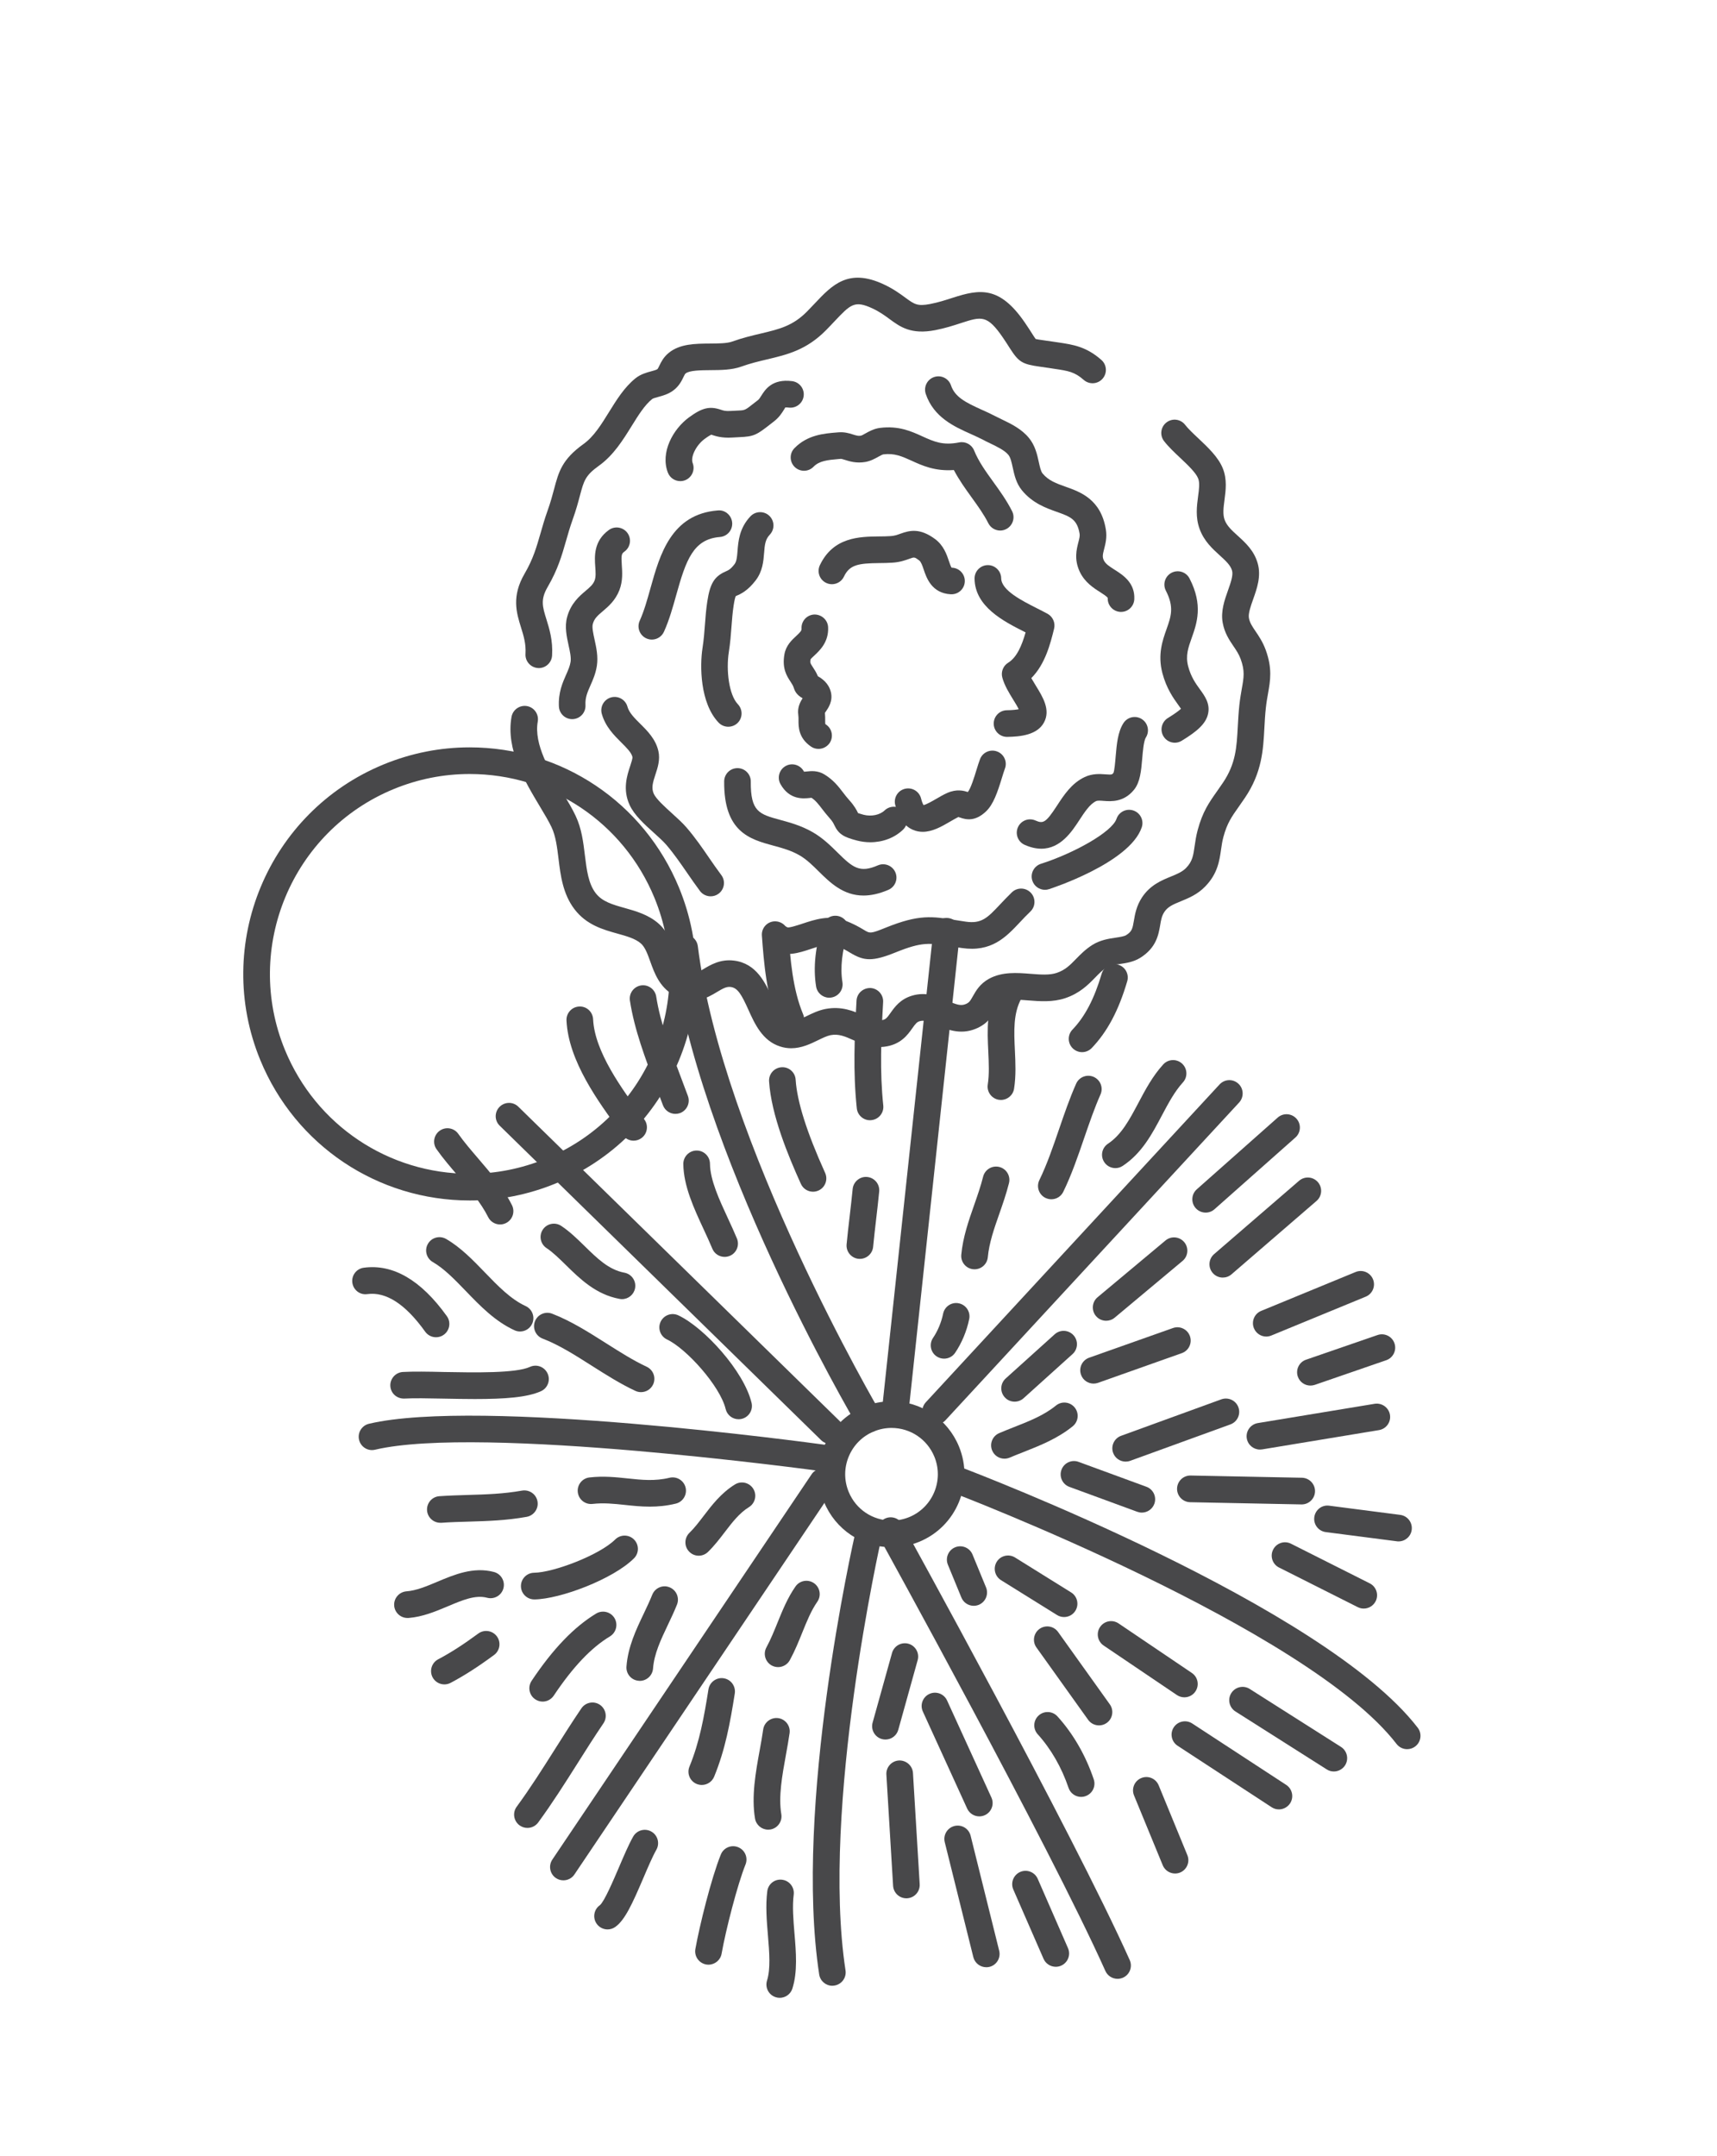 <?xml version="1.0" encoding="utf-8"?>
<!-- Generator: Adobe Illustrator 16.0.0, SVG Export Plug-In . SVG Version: 6.00 Build 0)  -->
<!DOCTYPE svg PUBLIC "-//W3C//DTD SVG 1.1//EN" "http://www.w3.org/Graphics/SVG/1.1/DTD/svg11.dtd">
<svg version="1.1" id="Layer_1" xmlns="http://www.w3.org/2000/svg" xmlns:xlink="http://www.w3.org/1999/xlink" x="0px" y="0px"
	 width="79.041px" height="99.203px" viewBox="0 0 79.041 99.203" enable-background="new 0 0 79.041 99.203" xml:space="preserve">
<g>
	<g>
		<g>
			<path fill="#48484A" d="M21.625,55.242L21.625,55.242c-4.243,0-8.028-2.535-9.642-6.46c-2.188-5.314,0.357-11.418,5.672-13.604
				c1.27-0.521,2.602-0.787,3.962-0.787c4.243,0,8.027,2.535,9.643,6.461c1.059,2.574,1.053,5.407-0.019,7.977
				c-1.072,2.568-3.08,4.568-5.654,5.627C24.32,54.978,22.986,55.242,21.625,55.242z M21.619,35.617
				c-1.199,0-2.375,0.233-3.496,0.694c-4.689,1.93-6.935,7.314-5.005,12.005c1.424,3.462,4.764,5.698,8.508,5.698
				c1.2,0,2.376-0.233,3.497-0.693c2.271-0.935,4.042-2.699,4.989-4.965c0.945-2.268,0.95-4.767,0.016-7.039
				C28.703,37.854,25.363,35.617,21.619,35.617z"/>
			<g>
				<path fill="#48484A" d="M46.044,24.414c-0.224,0-0.44-0.124-0.547-0.336c-0.207-0.411-0.479-0.787-0.768-1.188
					c-0.287-0.397-0.581-0.806-0.819-1.261c-0.867,0.065-1.46-0.206-1.951-0.431c-0.438-0.198-0.782-0.354-1.299-0.289
					c-0.04,0.007-0.147,0.067-0.219,0.105c-0.162,0.091-0.363,0.202-0.609,0.245c-0.413,0.07-0.727-0.031-0.934-0.096
					c-0.069-0.02-0.174-0.054-0.187-0.047l-0.082,0.005c-0.559,0.048-0.916,0.09-1.179,0.357c-0.236,0.243-0.625,0.247-0.867,0.01
					s-0.247-0.626-0.01-0.866c0.597-0.61,1.35-0.673,1.956-0.722l0.078-0.006c0.265-0.021,0.483,0.043,0.656,0.099
					c0.163,0.051,0.248,0.076,0.365,0.056c0.038-0.005,0.146-0.066,0.216-0.106c0.174-0.097,0.391-0.217,0.661-0.252
					c0.864-0.109,1.446,0.156,1.962,0.392c0.523,0.237,0.937,0.426,1.689,0.275c0.288-0.057,0.578,0.1,0.688,0.374
					c0.202,0.5,0.53,0.957,0.88,1.441c0.303,0.419,0.616,0.854,0.866,1.348c0.153,0.303,0.032,0.671-0.27,0.825
					C46.231,24.392,46.137,24.414,46.044,24.414z"/>
				<path fill="#48484A" d="M51.607,28.158c-0.011,0-0.02,0-0.029,0c-0.339-0.017-0.601-0.304-0.584-0.641
					c-0.028-0.063-0.213-0.181-0.334-0.259c-0.309-0.194-0.729-0.462-0.96-0.96c-0.258-0.562-0.142-1.014-0.058-1.344
					c0.047-0.182,0.073-0.29,0.057-0.391c-0.113-0.674-0.427-0.787-1.053-1.01c-0.495-0.175-1.11-0.396-1.598-0.985
					c-0.27-0.328-0.353-0.711-0.427-1.051c-0.052-0.238-0.101-0.464-0.201-0.585c-0.172-0.209-0.511-0.373-0.84-0.531
					c-0.115-0.056-0.229-0.108-0.333-0.167c-0.178-0.092-0.366-0.175-0.553-0.261c-0.763-0.341-1.713-0.768-2.077-1.846
					c-0.108-0.321,0.064-0.669,0.386-0.777c0.321-0.108,0.668,0.064,0.776,0.385c0.18,0.532,0.656,0.777,1.417,1.121
					c0.211,0.094,0.421,0.189,0.62,0.294c0.095,0.049,0.195,0.098,0.296,0.146c0.427,0.205,0.912,0.439,1.254,0.857
					c0.289,0.35,0.38,0.767,0.453,1.103c0.047,0.214,0.094,0.434,0.175,0.531c0.272,0.33,0.638,0.46,1.062,0.611
					c0.684,0.243,1.622,0.576,1.851,1.965c0.06,0.359-0.016,0.657-0.078,0.896c-0.068,0.266-0.088,0.366-0.017,0.522
					c0.079,0.171,0.276,0.295,0.503,0.439c0.373,0.236,0.937,0.595,0.902,1.35C52.203,27.902,51.932,28.158,51.607,28.158z"/>
				<path fill="#48484A" d="M54.083,34.178c-0.206,0-0.408-0.104-0.523-0.294c-0.176-0.288-0.085-0.664,0.203-0.843
					c0.357-0.218,0.525-0.353,0.603-0.426c-0.035-0.054-0.082-0.119-0.121-0.171c-0.219-0.303-0.549-0.759-0.736-1.472
					c-0.222-0.853,0.007-1.499,0.192-2.021c0.208-0.589,0.359-1.013-0.031-1.769c-0.155-0.301-0.037-0.671,0.264-0.826
					c0.301-0.154,0.671-0.037,0.826,0.265c0.634,1.227,0.336,2.066,0.097,2.74c-0.161,0.454-0.288,0.812-0.161,1.3
					c0.129,0.491,0.349,0.795,0.543,1.062c0.22,0.304,0.47,0.647,0.377,1.108c-0.097,0.485-0.537,0.84-1.213,1.254
					C54.303,34.148,54.193,34.178,54.083,34.178z"/>
				<path fill="#48484A" d="M47.937,39.055c-0.229,0-0.481-0.052-0.763-0.176c-0.31-0.135-0.452-0.496-0.316-0.807
					c0.136-0.311,0.496-0.452,0.807-0.316c0.356,0.155,0.473,0.116,0.997-0.688c0.314-0.481,0.669-1.026,1.266-1.308
					c0.361-0.172,0.708-0.146,0.962-0.128c0.294,0.022,0.306,0.011,0.365-0.063c0.048-0.093,0.083-0.501,0.105-0.771
					c0.048-0.548,0.095-1.112,0.356-1.52c0.183-0.287,0.562-0.37,0.847-0.187c0.285,0.182,0.368,0.562,0.186,0.846
					c-0.098,0.153-0.14,0.643-0.167,0.966c-0.048,0.561-0.094,1.09-0.377,1.438c-0.473,0.583-1.06,0.54-1.408,0.513
					c-0.148-0.012-0.276-0.021-0.345,0.014c-0.283,0.134-0.527,0.508-0.763,0.869C49.35,38.256,48.829,39.055,47.937,39.055z"/>
				<path fill="#48484A" d="M40.027,44.14c-0.315,0-0.568-0.105-0.888-0.297c-0.174-0.105-0.372-0.225-0.707-0.347
					c-0.281-0.104-0.7,0.037-1.105,0.172c-0.555,0.184-1.181,0.392-1.733,0.042c-0.286-0.181-0.372-0.559-0.19-0.845
					c0.18-0.287,0.56-0.371,0.844-0.191c0.098,0.027,0.471-0.098,0.693-0.17c0.548-0.182,1.231-0.408,1.913-0.16
					c0.445,0.164,0.718,0.328,0.918,0.448c0.277,0.167,0.299,0.181,1.003-0.104c1.532-0.619,2.134-0.523,3.225-0.346
					c0.139,0.021,0.287,0.045,0.449,0.069c0.742,0.11,1.013-0.178,1.604-0.808c0.163-0.172,0.335-0.355,0.53-0.543
					c0.245-0.233,0.632-0.226,0.868,0.02c0.234,0.245,0.226,0.634-0.019,0.867c-0.179,0.17-0.336,0.338-0.484,0.496
					c-0.64,0.681-1.305,1.386-2.681,1.181c-0.167-0.025-0.318-0.05-0.461-0.072c-1.014-0.164-1.357-0.219-2.571,0.272
					C40.696,44.042,40.333,44.14,40.027,44.14z"/>
				<path fill="#48484A" d="M32.714,41.246c-0.186,0-0.37-0.085-0.49-0.243c-0.2-0.268-0.393-0.547-0.588-0.829
					c-0.299-0.434-0.61-0.885-0.958-1.292c-0.135-0.158-0.345-0.349-0.568-0.55c-0.448-0.403-0.91-0.821-1.125-1.287
					c-0.332-0.719-0.118-1.364,0.024-1.792c0.047-0.142,0.117-0.354,0.105-0.418c-0.045-0.203-0.27-0.426-0.507-0.662
					c-0.329-0.326-0.739-0.733-0.904-1.325c-0.09-0.326,0.101-0.664,0.427-0.755c0.325-0.091,0.665,0.101,0.755,0.427
					c0.076,0.279,0.324,0.524,0.586,0.785c0.335,0.332,0.716,0.711,0.839,1.263c0.086,0.393-0.032,0.754-0.137,1.071
					c-0.125,0.38-0.197,0.626-0.074,0.894c0.109,0.236,0.51,0.6,0.832,0.891c0.252,0.229,0.491,0.444,0.677,0.661
					c0.391,0.454,0.721,0.932,1.037,1.394c0.186,0.269,0.368,0.534,0.559,0.787c0.204,0.27,0.149,0.654-0.122,0.858
					C32.972,41.207,32.843,41.246,32.714,41.246z"/>
				<path fill="#48484A" d="M26.341,33.093c-0.324,0-0.594-0.253-0.612-0.58c-0.033-0.642,0.17-1.1,0.333-1.468
					c0.094-0.212,0.175-0.395,0.205-0.592c0.03-0.2-0.032-0.483-0.093-0.758c-0.087-0.4-0.187-0.853-0.069-1.293
					c0.171-0.636,0.566-0.969,0.854-1.213c0.217-0.184,0.344-0.297,0.413-0.476c0.064-0.167,0.048-0.379,0.031-0.624
					c-0.034-0.474-0.084-1.19,0.628-1.702c0.275-0.197,0.659-0.133,0.855,0.142c0.198,0.274,0.134,0.658-0.142,0.855
					c-0.13,0.094-0.152,0.152-0.12,0.618c0.022,0.324,0.052,0.728-0.108,1.149c-0.187,0.481-0.508,0.755-0.767,0.974
					c-0.256,0.218-0.394,0.342-0.461,0.594c-0.041,0.151,0.022,0.438,0.082,0.712c0.08,0.366,0.171,0.781,0.107,1.203
					c-0.054,0.36-0.183,0.651-0.297,0.908c-0.137,0.312-0.247,0.557-0.228,0.905c0.018,0.339-0.242,0.627-0.581,0.645
					C26.364,33.093,26.353,33.093,26.341,33.093z"/>
				<path fill="#48484A" d="M31.317,22.14c-0.246,0-0.479-0.148-0.573-0.394c-0.354-0.924,0.234-1.996,0.967-2.535
					c0.61-0.448,0.952-0.53,1.463-0.36c0.123,0.042,0.219,0.073,0.447,0.06c0.144-0.01,0.26-0.015,0.359-0.018
					c0.317-0.014,0.317-0.014,0.735-0.344l0.178-0.138c0.051-0.039,0.09-0.103,0.153-0.201c0.173-0.275,0.494-0.789,1.418-0.671
					c0.336,0.042,0.575,0.348,0.532,0.684c-0.042,0.337-0.349,0.574-0.685,0.533c-0.125-0.017-0.168-0.003-0.168-0.003
					c0.009,0-0.031,0.064-0.061,0.11c-0.091,0.145-0.215,0.342-0.437,0.515l-0.175,0.137c-0.646,0.506-0.767,0.573-1.438,0.602
					c-0.092,0.004-0.202,0.01-0.335,0.018c-0.47,0.028-0.748-0.065-0.916-0.12c-0.014-0.005-0.025-0.01-0.037-0.014
					c-0.042,0.02-0.134,0.071-0.309,0.198c-0.39,0.288-0.656,0.828-0.548,1.11c0.121,0.316-0.037,0.671-0.352,0.791
					C31.465,22.127,31.39,22.14,31.317,22.14z"/>
				<path fill="#48484A" d="M48.105,40.947c-0.26,0-0.502-0.167-0.584-0.428c-0.103-0.322,0.076-0.667,0.399-0.77
					c1.469-0.466,3.267-1.449,3.478-2.069c0.108-0.32,0.456-0.491,0.777-0.383s0.493,0.456,0.384,0.776
					c-0.56,1.65-4.232,2.832-4.27,2.844C48.229,40.937,48.166,40.947,48.105,40.947z"/>
				<path fill="#48484A" d="M39.75,41.21c-0.935,0-1.542-0.6-2.057-1.107c-0.29-0.287-0.562-0.557-0.891-0.746
					c-0.389-0.224-0.804-0.337-1.206-0.445c-1.069-0.291-2.281-0.621-2.259-2.958c0.003-0.338,0.277-0.607,0.613-0.607
					c0,0,0.003,0,0.005,0c0.338,0.003,0.61,0.279,0.607,0.618c-0.012,1.391,0.389,1.501,1.356,1.764
					c0.454,0.124,0.969,0.264,1.495,0.566c0.465,0.267,0.824,0.622,1.142,0.935c0.698,0.691,1.016,0.957,1.855,0.592
					c0.311-0.135,0.672,0.008,0.807,0.318c0.135,0.311-0.009,0.671-0.319,0.807C40.466,41.132,40.087,41.21,39.75,41.21z"/>
				<path fill="#48484A" d="M40.064,38.758c-0.206,0-0.415-0.027-0.623-0.081c-0.59-0.154-0.834-0.284-1.034-0.708
					c-0.04-0.084-0.081-0.171-0.226-0.332c-0.131-0.146-0.239-0.286-0.341-0.418c-0.166-0.216-0.288-0.376-0.483-0.507
					c-0.03,0.001-0.062,0.007-0.095,0.01c-0.274,0.028-0.915,0.098-1.33-0.634c-0.168-0.293-0.064-0.668,0.229-0.835
					c0.293-0.168,0.668-0.064,0.835,0.229c0.008,0.013,0.014,0.021,0.019,0.03c0.034-0.002,0.082-0.007,0.117-0.01
					c0.203-0.022,0.51-0.054,0.818,0.134c0.416,0.256,0.642,0.549,0.86,0.834c0.084,0.109,0.172,0.226,0.281,0.345
					c0.247,0.273,0.35,0.475,0.41,0.603c0.045,0.016,0.121,0.038,0.249,0.074c0.36,0.092,0.75,0.013,0.973-0.199
					c0.245-0.233,0.633-0.225,0.867,0.021c0.233,0.244,0.224,0.633-0.021,0.866C41.179,38.556,40.634,38.758,40.064,38.758z"/>
				<path fill="#48484A" d="M33.525,33.442c-0.161,0-0.323-0.063-0.444-0.189c-0.866-0.906-0.864-2.634-0.743-3.42
					c0.062-0.401,0.089-0.76,0.115-1.108c0.024-0.334,0.051-0.677,0.107-1.046c0.127-0.832,0.325-1.154,0.847-1.383
					c0.126-0.055,0.225-0.098,0.405-0.332c0.097-0.128,0.117-0.317,0.14-0.615c0.035-0.442,0.082-1.049,0.596-1.591
					c0.233-0.244,0.622-0.254,0.866-0.023c0.246,0.234,0.257,0.621,0.024,0.868c-0.205,0.215-0.233,0.448-0.263,0.842
					c-0.03,0.377-0.066,0.845-0.391,1.266c-0.371,0.485-0.694,0.626-0.887,0.709c-0.01,0.007-0.02,0.01-0.03,0.015
					c-0.019,0.049-0.056,0.169-0.095,0.43c-0.049,0.322-0.072,0.628-0.097,0.953c-0.027,0.371-0.056,0.754-0.126,1.203
					c-0.125,0.808,0,1.947,0.419,2.386c0.233,0.246,0.225,0.634-0.02,0.868C33.831,33.386,33.678,33.442,33.525,33.442z"/>
				<path fill="#48484A" d="M30.007,29.432c-0.084,0-0.17-0.019-0.252-0.055c-0.309-0.14-0.446-0.502-0.307-0.811
					c0.205-0.455,0.35-0.975,0.503-1.524c0.422-1.51,0.948-3.388,3.096-3.553c0.334-0.035,0.632,0.227,0.658,0.563
					c0.026,0.339-0.227,0.632-0.564,0.659c-1.23,0.095-1.564,1.071-2.008,2.659c-0.159,0.57-0.324,1.16-0.567,1.698
					C30.464,29.297,30.241,29.432,30.007,29.432z"/>
				<path fill="#48484A" d="M43.803,27.347c-0.011,0-0.022,0-0.034,0c-0.879-0.048-1.118-0.755-1.246-1.134
					c-0.062-0.185-0.122-0.358-0.208-0.424c-0.219-0.16-0.219-0.16-0.45-0.076c-0.182,0.065-0.431,0.157-0.775,0.179
					c-0.203,0.014-0.41,0.018-0.616,0.019c-0.949,0.011-1.361,0.069-1.624,0.623c-0.146,0.306-0.511,0.435-0.817,0.29
					c-0.306-0.146-0.436-0.511-0.29-0.817c0.617-1.298,1.831-1.312,2.718-1.322c0.182-0.002,0.366-0.002,0.547-0.016
					c0.17-0.011,0.294-0.056,0.438-0.108c0.448-0.162,0.907-0.265,1.597,0.243c0.397,0.294,0.538,0.711,0.641,1.019
					c0.035,0.1,0.084,0.249,0.12,0.298c0.011,0.004,0.016,0.001,0.031,0.003c0.338,0.019,0.597,0.307,0.578,0.646
					C44.396,27.094,44.126,27.347,43.803,27.347z"/>
				<path fill="#48484A" d="M37.68,34.462c-0.119,0-0.24-0.033-0.345-0.106c-0.58-0.396-0.578-0.91-0.576-1.217
					c0-0.076,0.002-0.158-0.011-0.245c-0.047-0.333,0.086-0.587,0.2-0.762c-0.134-0.076-0.324-0.207-0.399-0.458
					c-0.035-0.118-0.088-0.198-0.16-0.309c-0.167-0.254-0.395-0.603-0.278-1.259c0.071-0.404,0.343-0.657,0.541-0.839
					c0.213-0.198,0.25-0.248,0.246-0.346c-0.017-0.339,0.245-0.626,0.582-0.643c0.337-0.009,0.626,0.246,0.642,0.585
					c0.032,0.683-0.387,1.07-0.636,1.304c-0.062,0.057-0.156,0.143-0.175,0.18c-0.023,0.149-0.011,0.17,0.104,0.347
					c0.071,0.106,0.16,0.242,0.236,0.424c0.185,0.105,0.504,0.318,0.602,0.746c0.092,0.405-0.121,0.713-0.236,0.878
					c-0.014,0.02-0.029,0.041-0.042,0.062c0.012,0.13,0.012,0.244,0.012,0.34c0,0.06,0,0.139,0.006,0.174
					c0.003,0.001,0.016,0.012,0.036,0.026c0.279,0.19,0.351,0.571,0.16,0.853C38.067,34.368,37.875,34.462,37.68,34.462z"/>
				<path fill="#48484A" d="M46.358,33.909c-0.334,0-0.609-0.269-0.613-0.604c-0.004-0.34,0.267-0.618,0.605-0.622
					c0.27-0.003,0.441-0.026,0.546-0.047c-0.065-0.135-0.173-0.31-0.254-0.44c-0.19-0.309-0.405-0.657-0.502-1.019
					c-0.07-0.263,0.041-0.539,0.271-0.681c0.402-0.248,0.629-0.793,0.802-1.396c-0.014-0.005-0.027-0.013-0.041-0.019
					c-0.967-0.489-2.292-1.158-2.309-2.454c-0.004-0.34,0.268-0.617,0.606-0.622c0.003,0,0.005,0,0.007,0
					c0.335,0,0.609,0.271,0.613,0.606c0.007,0.552,0.949,1.027,1.636,1.376c0.182,0.091,0.354,0.178,0.503,0.26
					c0.241,0.137,0.362,0.416,0.296,0.685c-0.166,0.671-0.404,1.628-1.049,2.273c0.063,0.111,0.137,0.23,0.208,0.347
					c0.324,0.525,0.691,1.119,0.373,1.7c-0.312,0.566-1.067,0.648-1.692,0.657C46.364,33.909,46.361,33.909,46.358,33.909z"/>
				<path fill="#48484A" d="M42.478,38.278c-0.146,0-0.295-0.026-0.444-0.089c-0.402-0.17-0.671-0.545-0.823-1.148
					c-0.083-0.327,0.116-0.661,0.444-0.742c0.33-0.083,0.662,0.115,0.746,0.444c0.043,0.177,0.089,0.266,0.114,0.305
					c0.136-0.028,0.422-0.193,0.583-0.287c0.165-0.096,0.334-0.195,0.506-0.271c0.435-0.193,0.763-0.105,0.945-0.043
					c0.133-0.135,0.317-0.735,0.405-1.026c0.058-0.186,0.11-0.356,0.16-0.485c0.119-0.316,0.474-0.475,0.79-0.354
					c0.316,0.119,0.477,0.474,0.356,0.788c-0.042,0.11-0.084,0.254-0.133,0.41c-0.211,0.689-0.4,1.242-0.74,1.562
					c-0.48,0.452-0.879,0.394-1.205,0.275c-0.021-0.007-0.041-0.016-0.065-0.021c-0.126,0.063-0.259,0.142-0.402,0.224
					C43.354,38.03,42.927,38.278,42.478,38.278z"/>
				<path fill="#48484A" d="M36.424,48.237c-0.164,0-0.334-0.023-0.514-0.082c-0.816-0.259-1.172-1.053-1.458-1.688
					c-0.308-0.683-0.488-1.009-0.815-1.049c-0.194-0.025-0.357,0.068-0.631,0.231c-0.438,0.265-1.096,0.661-2.009,0.133
					c-0.645-0.372-0.877-1.019-1.063-1.538c-0.123-0.341-0.238-0.664-0.437-0.834c-0.257-0.221-0.652-0.331-1.069-0.447
					c-0.672-0.188-1.431-0.4-1.983-1.125c-0.537-0.704-0.642-1.564-0.734-2.323c-0.066-0.534-0.127-1.039-0.32-1.448
					c-0.126-0.267-0.323-0.598-0.532-0.945c-0.704-1.175-1.579-2.633-1.311-4.135c0.06-0.334,0.381-0.552,0.711-0.495
					c0.333,0.059,0.555,0.377,0.496,0.711c-0.187,1.048,0.557,2.29,1.155,3.287c0.225,0.375,0.438,0.731,0.59,1.055
					c0.277,0.587,0.353,1.215,0.426,1.821c0.082,0.662,0.158,1.289,0.493,1.73c0.302,0.396,0.781,0.53,1.336,0.686
					c0.503,0.141,1.074,0.301,1.538,0.697c0.444,0.38,0.629,0.896,0.792,1.352c0.167,0.463,0.284,0.754,0.523,0.893
					c0.275,0.158,0.377,0.109,0.763-0.122c0.333-0.202,0.791-0.476,1.414-0.399c1.047,0.129,1.455,1.035,1.783,1.763
					c0.215,0.478,0.417,0.931,0.713,1.023c0.219,0.07,0.461-0.039,0.839-0.225c0.255-0.124,0.544-0.266,0.865-0.331
					c0.758-0.15,1.325,0.101,1.78,0.301c0.339,0.153,0.561,0.242,0.792,0.216c0.207-0.023,0.262-0.091,0.44-0.342
					c0.187-0.264,0.443-0.626,0.983-0.789c0.655-0.198,1.194,0.039,1.629,0.228c0.423,0.184,0.616,0.25,0.84,0.16
					c0.166-0.067,0.213-0.142,0.339-0.367c0.136-0.241,0.321-0.571,0.746-0.803c0.604-0.327,1.294-0.273,1.902-0.225
					c0.45,0.035,0.875,0.07,1.205-0.041c0.395-0.132,0.613-0.355,0.888-0.637c0.206-0.211,0.438-0.45,0.759-0.652
					c0.365-0.229,0.758-0.287,1.074-0.334c0.19-0.029,0.386-0.058,0.476-0.113c0.274-0.169,0.298-0.306,0.36-0.667
					c0.051-0.303,0.116-0.678,0.373-1.071c0.375-0.57,0.903-0.786,1.327-0.959c0.283-0.115,0.527-0.216,0.706-0.401
					c0.289-0.299,0.329-0.568,0.392-1.014c0.031-0.214,0.066-0.459,0.139-0.727c0.227-0.845,0.521-1.263,0.894-1.79
					c0.083-0.118,0.172-0.244,0.268-0.387c0.594-0.88,0.633-1.633,0.684-2.588c0.018-0.315,0.035-0.643,0.073-0.995
					c0.031-0.282,0.073-0.521,0.111-0.74c0.096-0.532,0.147-0.825-0.053-1.372c-0.083-0.224-0.196-0.393-0.329-0.587
					c-0.193-0.286-0.413-0.608-0.498-1.086c-0.094-0.526,0.086-1.036,0.245-1.483c0.121-0.343,0.247-0.695,0.188-0.906
					c-0.068-0.25-0.287-0.448-0.563-0.701c-0.339-0.308-0.723-0.655-0.928-1.21c-0.202-0.544-0.133-1.06-0.073-1.516
					c0.045-0.332,0.083-0.618,0.001-0.821c-0.105-0.267-0.493-0.631-0.833-0.952c-0.264-0.249-0.536-0.505-0.736-0.764
					c-0.206-0.268-0.157-0.652,0.112-0.859c0.269-0.207,0.653-0.157,0.859,0.111c0.141,0.182,0.366,0.394,0.604,0.617
					c0.456,0.431,0.928,0.874,1.134,1.396c0.198,0.499,0.132,0.995,0.075,1.435c-0.047,0.358-0.089,0.669,0.007,0.928
					c0.101,0.274,0.333,0.484,0.603,0.729c0.355,0.322,0.757,0.688,0.92,1.278c0.163,0.583-0.036,1.146-0.212,1.643
					c-0.114,0.321-0.231,0.654-0.195,0.862c0.04,0.219,0.15,0.384,0.304,0.61c0.149,0.218,0.332,0.489,0.467,0.854
					c0.314,0.858,0.214,1.417,0.109,2.01c-0.035,0.194-0.073,0.407-0.1,0.658c-0.036,0.322-0.051,0.631-0.068,0.928
					c-0.053,1.006-0.109,2.048-0.891,3.208c-0.101,0.151-0.194,0.284-0.283,0.409c-0.338,0.477-0.542,0.767-0.713,1.401
					c-0.053,0.195-0.08,0.383-0.108,0.581c-0.075,0.519-0.159,1.108-0.725,1.692c-0.357,0.371-0.764,0.536-1.123,0.684
					c-0.383,0.155-0.608,0.257-0.766,0.499c-0.117,0.178-0.149,0.366-0.189,0.604c-0.076,0.439-0.179,1.042-0.922,1.503
					c-0.305,0.189-0.645,0.239-0.943,0.283c-0.234,0.034-0.454,0.067-0.598,0.157c-0.199,0.125-0.355,0.286-0.537,0.473
					c-0.311,0.319-0.699,0.716-1.375,0.942c-0.568,0.19-1.166,0.144-1.693,0.102c-0.482-0.039-0.935-0.075-1.219,0.08
					c-0.104,0.056-0.152,0.13-0.261,0.323c-0.149,0.269-0.376,0.675-0.95,0.905c-0.72,0.291-1.337,0.023-1.788-0.173
					c-0.36-0.155-0.575-0.243-0.786-0.178c-0.125,0.037-0.186,0.11-0.337,0.323c-0.215,0.305-0.54,0.764-1.298,0.853
					c-0.579,0.066-1.031-0.135-1.431-0.312c-0.372-0.165-0.664-0.295-1.042-0.221c-0.165,0.034-0.36,0.13-0.567,0.23
					C37.312,48.035,36.9,48.237,36.424,48.237z"/>
				<path fill="#48484A" d="M24.804,30.743c-0.013,0-0.025-0.002-0.037-0.002c-0.338-0.021-0.597-0.312-0.576-0.649
					c0.028-0.467-0.086-0.832-0.206-1.217c-0.209-0.671-0.446-1.432,0.168-2.483c0.391-0.671,0.545-1.213,0.725-1.836
					c0.095-0.333,0.193-0.676,0.333-1.068c0.138-0.387,0.222-0.703,0.296-0.981c0.211-0.794,0.363-1.365,1.357-2.077
					c0.469-0.335,0.809-0.884,1.169-1.465c0.349-0.562,0.709-1.146,1.221-1.557c0.235-0.188,0.506-0.263,0.725-0.322
					c0.1-0.027,0.237-0.065,0.279-0.096c0.025-0.019,0.043-0.053,0.095-0.162c0.079-0.163,0.186-0.387,0.43-0.588
					c0.514-0.422,1.222-0.426,1.907-0.431c0.38-0.003,0.772-0.005,1.01-0.089c0.484-0.174,0.934-0.28,1.329-0.373
					c0.853-0.203,1.468-0.349,2.123-1.013c0.128-0.13,0.248-0.255,0.359-0.374c0.791-0.839,1.539-1.632,3.156-0.882
					c0.454,0.21,0.76,0.436,1.007,0.617c0.417,0.306,0.559,0.408,1.145,0.294c0.386-0.074,0.714-0.182,1.031-0.284
					c1.259-0.408,2.171-0.552,3.334,1.148c0.141,0.206,0.244,0.368,0.327,0.498c0.061,0.097,0.129,0.202,0.166,0.249
					c0.067,0.018,0.219,0.038,0.369,0.06c0.122,0.018,0.267,0.037,0.442,0.064l0.224,0.033c0.693,0.103,1.292,0.192,1.989,0.806
					c0.254,0.223,0.278,0.611,0.055,0.864c-0.224,0.255-0.611,0.279-0.865,0.057c-0.425-0.375-0.718-0.418-1.358-0.513l-0.232-0.036
					c-0.167-0.025-0.306-0.044-0.423-0.061c-0.827-0.115-0.983-0.213-1.4-0.865c-0.076-0.12-0.173-0.273-0.303-0.464
					c-0.731-1.069-0.988-0.985-1.943-0.676c-0.336,0.11-0.717,0.233-1.176,0.323c-1.118,0.217-1.62-0.153-2.106-0.51
					c-0.223-0.165-0.454-0.334-0.796-0.494c-0.818-0.376-0.995-0.187-1.75,0.612c-0.118,0.124-0.242,0.257-0.378,0.394
					c-0.903,0.915-1.783,1.123-2.713,1.344c-0.383,0.09-0.779,0.185-1.2,0.336c-0.433,0.153-0.932,0.156-1.414,0.159
					c-0.428,0.004-0.958,0.007-1.137,0.153c-0.029,0.023-0.051,0.066-0.101,0.169c-0.08,0.167-0.2,0.418-0.478,0.622
					c-0.225,0.164-0.477,0.233-0.68,0.288c-0.096,0.027-0.242,0.065-0.281,0.097c-0.348,0.28-0.638,0.749-0.946,1.245
					c-0.389,0.627-0.829,1.34-1.498,1.819c-0.635,0.454-0.698,0.689-0.885,1.393c-0.076,0.287-0.171,0.645-0.328,1.081
					c-0.126,0.354-0.22,0.678-0.308,0.99c-0.194,0.675-0.376,1.313-0.844,2.117c-0.342,0.586-0.24,0.911-0.057,1.499
					c0.134,0.433,0.3,0.967,0.259,1.658C25.396,30.491,25.125,30.743,24.804,30.743z"/>
			</g>
			<g>
				<path fill="#48484A" d="M41.041,71.199c-1.367,0-2.586-0.816-3.106-2.08c-0.342-0.83-0.339-1.742,0.006-2.57
					c0.346-0.828,0.993-1.473,1.822-1.813c0.41-0.168,0.838-0.253,1.277-0.253c1.367,0,2.586,0.817,3.105,2.08
					c0.705,1.713-0.114,3.68-1.827,4.384C41.909,71.114,41.479,71.199,41.041,71.199z M41.04,65.709c-0.278,0-0.551,0.055-0.81,0.16
					c-0.527,0.216-0.938,0.627-1.157,1.152c-0.219,0.525-0.221,1.104-0.004,1.631c0.331,0.804,1.104,1.32,1.973,1.32
					c0.278,0,0.551-0.054,0.811-0.159c1.087-0.447,1.607-1.696,1.159-2.783C42.681,66.227,41.907,65.709,41.04,65.709z"/>
				<path fill="#48484A" d="M25.935,86.527c-0.118,0-0.238-0.033-0.342-0.104c-0.281-0.189-0.355-0.57-0.166-0.852l11.933-17.727
					c0.188-0.281,0.569-0.355,0.85-0.166c0.282,0.188,0.356,0.569,0.166,0.851L26.443,86.257
					C26.326,86.433,26.132,86.527,25.935,86.527z"/>
				<path fill="#48484A" d="M38.317,91.379c-0.298,0-0.56-0.218-0.606-0.521c-1.18-7.721,1.554-19.849,1.67-20.361
					c0.075-0.329,0.404-0.539,0.734-0.46c0.331,0.075,0.537,0.403,0.461,0.732c-0.028,0.125-2.798,12.416-1.653,19.903
					c0.051,0.334-0.178,0.646-0.514,0.698C38.379,91.376,38.347,91.379,38.317,91.379z"/>
				<path fill="#48484A" d="M51.446,91.059c-0.234,0-0.458-0.133-0.56-0.361c-2.637-5.878-10.343-19.827-10.42-19.966
					c-0.165-0.298-0.058-0.671,0.239-0.834c0.295-0.163,0.669-0.058,0.833,0.24c0.079,0.14,7.81,14.134,10.468,20.058
					c0.138,0.309,0,0.672-0.309,0.81C51.614,91.042,51.53,91.059,51.446,91.059z"/>
				<path fill="#48484A" d="M64.777,80.491c-0.184,0-0.365-0.082-0.486-0.238c-4.113-5.339-20.33-11.529-20.493-11.59
					c-0.318-0.121-0.477-0.475-0.356-0.79c0.12-0.317,0.474-0.477,0.791-0.356c0.68,0.257,16.707,6.377,21.031,11.987
					c0.206,0.269,0.156,0.653-0.112,0.86C65.04,80.449,64.908,80.491,64.777,80.491z"/>
				<path fill="#48484A" d="M43.072,65.555c-0.148,0-0.298-0.055-0.417-0.164c-0.248-0.229-0.264-0.617-0.034-0.865l13.52-14.623
					c0.23-0.249,0.618-0.265,0.867-0.035c0.249,0.229,0.263,0.618,0.034,0.867l-13.52,14.623
					C43.401,65.488,43.237,65.555,43.072,65.555z"/>
				<path fill="#48484A" d="M41.249,65.199c-0.021,0-0.043-0.002-0.065-0.003c-0.337-0.036-0.581-0.338-0.545-0.675l2.33-21.731
					c0.036-0.338,0.334-0.584,0.676-0.545c0.336,0.035,0.58,0.339,0.544,0.676l-2.33,21.73
					C41.824,64.967,41.558,65.199,41.249,65.199z"/>
				<path fill="#48484A" d="M39.996,65.916c-0.21,0-0.414-0.108-0.528-0.303c-0.302-0.512-7.404-12.65-8.56-21.919
					c-0.042-0.336,0.195-0.642,0.532-0.685c0.336-0.043,0.642,0.198,0.684,0.532c1.124,9.02,8.327,21.326,8.399,21.449
					c0.172,0.292,0.075,0.667-0.217,0.839C40.209,65.889,40.102,65.916,39.996,65.916z"/>
				<path fill="#48484A" d="M38.224,66.443c-0.155,0-0.31-0.058-0.428-0.175L23.004,51.802c-0.243-0.235-0.247-0.623-0.01-0.865
					c0.236-0.242,0.625-0.248,0.867-0.01l14.792,14.465c0.241,0.238,0.246,0.625,0.01,0.867
					C38.542,66.383,38.383,66.443,38.224,66.443z"/>
				<path fill="#48484A" d="M37.858,67.699c-0.028,0-0.056-0.001-0.084-0.005c-0.156-0.021-15.64-2.132-20.508-0.983
					c-0.332,0.079-0.659-0.127-0.737-0.456c-0.078-0.329,0.126-0.659,0.457-0.738c5.089-1.2,20.311,0.875,20.955,0.962
					c0.336,0.048,0.571,0.356,0.525,0.691C38.422,67.478,38.159,67.699,37.858,67.699z"/>
				<g>
					<path fill="#48484A" d="M56.29,58.79c-0.171,0-0.343-0.071-0.464-0.213c-0.221-0.257-0.192-0.644,0.063-0.865l3.915-3.378
						c0.257-0.22,0.644-0.191,0.864,0.064c0.222,0.256,0.194,0.644-0.062,0.865l-3.915,3.378
						C56.575,58.741,56.432,58.79,56.29,58.79z"/>
					<path fill="#48484A" d="M55.502,55.8c-0.17,0-0.339-0.07-0.46-0.206c-0.224-0.254-0.201-0.641,0.052-0.866l3.725-3.301
						c0.254-0.225,0.641-0.2,0.866,0.054c0.224,0.251,0.201,0.64-0.052,0.864l-3.725,3.301C55.792,55.75,55.646,55.8,55.502,55.8z"
						/>
					<path fill="#48484A" d="M50.921,60.777c-0.176,0-0.35-0.074-0.471-0.219c-0.217-0.26-0.183-0.647,0.077-0.864l3.125-2.61
						c0.26-0.218,0.646-0.183,0.864,0.076c0.217,0.261,0.183,0.647-0.078,0.864l-3.124,2.611
						C51.199,60.731,51.059,60.777,50.921,60.777z"/>
					<path fill="#48484A" d="M50.341,63.669c-0.251,0-0.49-0.158-0.577-0.408c-0.114-0.32,0.054-0.669,0.372-0.783l3.858-1.365
						c0.32-0.115,0.67,0.053,0.783,0.371c0.114,0.319-0.054,0.671-0.372,0.783l-3.858,1.367
						C50.479,63.657,50.41,63.669,50.341,63.669z"/>
					<path fill="#48484A" d="M46.707,64.5c-0.168,0-0.334-0.066-0.455-0.202c-0.228-0.252-0.207-0.639,0.044-0.865l2.257-2.034
						c0.25-0.226,0.638-0.207,0.866,0.046c0.227,0.251,0.206,0.64-0.044,0.864l-2.257,2.035C47,64.449,46.853,64.5,46.707,64.5z"/>
					<path fill="#48484A" d="M60.324,63.76c-0.254,0-0.492-0.159-0.579-0.412c-0.111-0.32,0.059-0.671,0.379-0.779l3.29-1.135
						c0.318-0.11,0.67,0.06,0.779,0.38c0.111,0.32-0.059,0.669-0.379,0.779l-3.291,1.135C60.458,63.749,60.39,63.76,60.324,63.76z"
						/>
					<path fill="#48484A" d="M58,66.704c-0.295,0-0.555-0.212-0.605-0.513c-0.055-0.333,0.172-0.649,0.506-0.705l5.38-0.888
						c0.333-0.052,0.649,0.172,0.705,0.506c0.055,0.334-0.17,0.649-0.506,0.705L58.1,66.697C58.066,66.702,58.032,66.704,58,66.704z
						"/>
					<path fill="#48484A" d="M59.923,69.229c-0.005,0-0.008,0-0.012,0l-5.125-0.102c-0.338-0.008-0.607-0.287-0.601-0.626
						c0.007-0.335,0.28-0.602,0.613-0.602c0.004,0,0.008,0,0.012,0l5.125,0.102c0.338,0.009,0.607,0.288,0.601,0.627
						C60.529,68.962,60.255,69.229,59.923,69.229z"/>
					<path fill="#48484A" d="M64.38,70.931c-0.027,0-0.053,0-0.08-0.006l-3.268-0.423c-0.336-0.043-0.573-0.35-0.529-0.686
						c0.043-0.336,0.352-0.577,0.686-0.529l3.269,0.423c0.336,0.044,0.572,0.351,0.529,0.687
						C64.948,70.706,64.684,70.931,64.38,70.931z"/>
					<path fill="#48484A" d="M62.778,74.021c-0.093,0-0.187-0.021-0.276-0.066l-3.623-1.823c-0.302-0.151-0.424-0.521-0.271-0.824
						c0.152-0.302,0.52-0.425,0.823-0.271l3.624,1.824c0.303,0.152,0.424,0.521,0.272,0.823
						C63.218,73.897,63.002,74.021,62.778,74.021z"/>
					<path fill="#48484A" d="M52.562,69.605c-0.07,0-0.141-0.013-0.211-0.038l-3.123-1.146c-0.318-0.117-0.481-0.469-0.364-0.786
						c0.116-0.319,0.47-0.481,0.786-0.365l3.124,1.146c0.318,0.116,0.481,0.469,0.365,0.786
						C53.048,69.451,52.812,69.605,52.562,69.605z"/>
					<path fill="#48484A" d="M51.819,67.259c-0.251,0-0.486-0.153-0.577-0.403c-0.115-0.317,0.049-0.669,0.367-0.785l4.614-1.678
						c0.319-0.114,0.67,0.049,0.786,0.367c0.115,0.318-0.048,0.67-0.367,0.786l-4.613,1.676
						C51.96,67.247,51.888,67.259,51.819,67.259z"/>
					<path fill="#48484A" d="M58.874,83.263c-0.116,0-0.231-0.032-0.335-0.1l-4.328-2.828c-0.283-0.184-0.364-0.564-0.178-0.849
						c0.186-0.283,0.566-0.361,0.849-0.178l4.327,2.827c0.284,0.186,0.364,0.565,0.179,0.85
						C59.269,83.164,59.073,83.263,58.874,83.263z"/>
					<path fill="#48484A" d="M61.403,81.518c-0.113,0-0.227-0.03-0.329-0.097l-4.202-2.665c-0.286-0.182-0.371-0.561-0.189-0.847
						s0.561-0.37,0.846-0.19l4.202,2.668c0.286,0.182,0.37,0.561,0.189,0.847C61.804,81.416,61.604,81.518,61.403,81.518z"/>
					<path fill="#48484A" d="M54.522,78.105c-0.118,0-0.237-0.033-0.343-0.104l-3.374-2.279c-0.28-0.19-0.354-0.572-0.165-0.852
						c0.19-0.282,0.571-0.355,0.852-0.166l3.374,2.28c0.281,0.189,0.354,0.57,0.164,0.851
						C54.913,78.011,54.719,78.105,54.522,78.105z"/>
					<path fill="#48484A" d="M50.592,79.397c-0.191,0-0.38-0.089-0.5-0.256l-2.38-3.329c-0.197-0.275-0.133-0.659,0.142-0.856
						c0.276-0.196,0.66-0.133,0.856,0.145l2.38,3.328c0.196,0.274,0.133,0.659-0.142,0.854
						C50.84,79.361,50.715,79.397,50.592,79.397z"/>
					<path fill="#48484A" d="M48.984,74.411c-0.111,0-0.223-0.03-0.323-0.092l-2.58-1.605c-0.288-0.181-0.375-0.559-0.196-0.847
						c0.179-0.287,0.557-0.373,0.843-0.195l2.58,1.606c0.289,0.179,0.375,0.557,0.196,0.845
						C49.389,74.31,49.189,74.411,48.984,74.411z"/>
					<path fill="#48484A" d="M48.602,90.505c-0.236,0-0.461-0.136-0.563-0.367l-1.392-3.189c-0.135-0.312,0.007-0.671,0.317-0.808
						c0.31-0.136,0.672,0.007,0.807,0.316l1.393,3.189c0.136,0.311-0.006,0.673-0.317,0.808
						C48.768,90.489,48.684,90.505,48.602,90.505z"/>
					<path fill="#48484A" d="M45.402,90.526c-0.274,0-0.525-0.186-0.595-0.464l-1.316-5.292c-0.082-0.329,0.119-0.662,0.448-0.744
						c0.332-0.081,0.661,0.12,0.743,0.448l1.315,5.292c0.082,0.329-0.119,0.662-0.446,0.743
						C45.501,90.522,45.451,90.526,45.402,90.526z"/>
					<path fill="#48484A" d="M41.725,87.354c-0.323,0-0.592-0.251-0.612-0.576l-0.309-5.117c-0.02-0.337,0.237-0.628,0.576-0.649
						c0.334-0.015,0.628,0.237,0.648,0.577l0.309,5.114c0.02,0.34-0.237,0.629-0.575,0.65
						C41.749,87.354,41.736,87.354,41.725,87.354z"/>
					<path fill="#48484A" d="M40.762,80.048c-0.056,0-0.11-0.007-0.165-0.022c-0.326-0.091-0.518-0.43-0.427-0.756l0.893-3.203
						c0.091-0.328,0.429-0.517,0.755-0.428c0.326,0.091,0.517,0.429,0.426,0.755l-0.892,3.205
						C41.277,79.87,41.03,80.048,40.762,80.048z"/>
					<path fill="#48484A" d="M45.082,83.584c-0.233,0-0.455-0.133-0.559-0.358l-2.04-4.466c-0.142-0.308-0.005-0.673,0.303-0.812
						c0.308-0.141,0.671-0.005,0.812,0.303l2.041,4.466c0.141,0.307,0.006,0.671-0.303,0.812
						C45.254,83.565,45.167,83.584,45.082,83.584z"/>
					<path fill="#48484A" d="M54.093,86.213c-0.241,0-0.469-0.143-0.567-0.38l-1.322-3.213c-0.128-0.312,0.02-0.671,0.333-0.799
						c0.314-0.131,0.671,0.019,0.801,0.332l1.321,3.214c0.129,0.313-0.02,0.671-0.333,0.801
						C54.249,86.199,54.171,86.213,54.093,86.213z"/>
					<path fill="#48484A" d="M49.77,82.688c-0.256,0-0.495-0.161-0.581-0.418c-0.318-0.939-0.808-1.792-1.417-2.463
						c-0.228-0.251-0.21-0.638,0.041-0.865c0.25-0.227,0.638-0.21,0.866,0.041c0.723,0.795,1.301,1.797,1.671,2.896
						c0.108,0.32-0.063,0.668-0.385,0.775C49.9,82.678,49.834,82.688,49.77,82.688z"/>
					<path fill="#48484A" d="M51.345,53.753c-0.2,0-0.394-0.097-0.512-0.276c-0.187-0.282-0.109-0.662,0.174-0.848
						c0.622-0.411,0.998-1.123,1.396-1.874c0.322-0.607,0.655-1.236,1.146-1.774c0.229-0.25,0.616-0.267,0.866-0.038
						c0.25,0.228,0.268,0.616,0.04,0.865c-0.385,0.424-0.668,0.956-0.968,1.521c-0.453,0.856-0.921,1.74-1.804,2.322
						C51.579,53.721,51.461,53.753,51.345,53.753z"/>
					<path fill="#48484A" d="M48.398,55.187c-0.091,0-0.181-0.021-0.269-0.062c-0.304-0.147-0.431-0.514-0.283-0.82
						c0.349-0.715,0.633-1.544,0.908-2.346c0.24-0.7,0.489-1.425,0.785-2.091c0.137-0.309,0.499-0.449,0.81-0.312
						c0.309,0.138,0.449,0.499,0.311,0.809c-0.274,0.617-0.503,1.286-0.747,1.992c-0.286,0.837-0.583,1.702-0.965,2.485
						C48.843,55.061,48.625,55.187,48.398,55.187z"/>
					<path fill="#48484A" d="M46.077,50.616c-0.032,0-0.064-0.002-0.096-0.007c-0.334-0.054-0.562-0.368-0.51-0.702
						c0.074-0.469,0.049-0.98,0.024-1.521c-0.046-0.96-0.099-2.049,0.458-3.05c0.165-0.297,0.539-0.402,0.833-0.238
						c0.295,0.164,0.404,0.538,0.239,0.834c-0.387,0.696-0.347,1.523-0.305,2.396c0.027,0.578,0.056,1.177-0.038,1.771
						C46.634,50.402,46.373,50.616,46.077,50.616z"/>
					<path fill="#48484A" d="M44.863,58.409c-0.02,0-0.039,0-0.059-0.003c-0.337-0.031-0.584-0.331-0.552-0.668
						c0.077-0.816,0.339-1.564,0.593-2.288c0.149-0.427,0.303-0.865,0.413-1.305c0.082-0.327,0.416-0.527,0.744-0.445
						c0.328,0.081,0.528,0.415,0.446,0.743c-0.124,0.493-0.287,0.96-0.445,1.412c-0.241,0.685-0.467,1.332-0.53,1.998
						C45.443,58.171,45.176,58.409,44.863,58.409z"/>
					<path fill="#48484A" d="M40.051,51.55c-0.311,0-0.576-0.234-0.609-0.55c-0.176-1.666-0.106-3.296-0.012-4.957
						c0.02-0.338,0.307-0.588,0.646-0.578c0.339,0.021,0.597,0.31,0.578,0.647c-0.091,1.609-0.159,3.185,0.007,4.76
						c0.036,0.336-0.208,0.638-0.546,0.673C40.094,51.548,40.072,51.55,40.051,51.55z"/>
					<path fill="#48484A" d="M36.407,47.522c-0.24,0-0.468-0.139-0.566-0.374c-0.563-1.339-0.677-2.867-0.768-4.095
						c-0.025-0.337,0.228-0.632,0.566-0.655c0.335-0.021,0.631,0.227,0.657,0.564c0.084,1.139,0.19,2.558,0.675,3.711
						c0.131,0.311-0.016,0.671-0.328,0.802C36.566,47.509,36.486,47.522,36.407,47.522z"/>
					<path fill="#48484A" d="M38.174,45.912c-0.295,0-0.555-0.214-0.605-0.515c-0.143-0.871-0.034-1.882,0.305-2.848
						c0.114-0.32,0.463-0.487,0.784-0.375c0.319,0.113,0.487,0.463,0.374,0.783c-0.268,0.762-0.36,1.579-0.251,2.241
						c0.054,0.335-0.171,0.649-0.506,0.704C38.24,45.909,38.206,45.912,38.174,45.912z"/>
					<path fill="#48484A" d="M39.583,57.929c-0.019,0-0.038-0.001-0.057-0.001c-0.338-0.034-0.584-0.332-0.553-0.668
						c0.04-0.431,0.092-0.873,0.144-1.315c0.047-0.411,0.096-0.826,0.135-1.233c0.033-0.336,0.34-0.586,0.67-0.551
						c0.337,0.033,0.583,0.332,0.551,0.668c-0.04,0.417-0.089,0.839-0.138,1.258c-0.05,0.434-0.101,0.866-0.141,1.288
						C40.163,57.692,39.896,57.929,39.583,57.929z"/>
					<path fill="#48484A" d="M31.092,51.257c-0.25,0-0.485-0.154-0.576-0.403c-0.105-0.288-0.217-0.58-0.329-0.876
						c-0.483-1.276-0.983-2.594-1.189-3.931c-0.052-0.336,0.178-0.649,0.513-0.701c0.331-0.051,0.647,0.18,0.698,0.515
						c0.187,1.209,0.664,2.466,1.125,3.684c0.114,0.299,0.226,0.595,0.334,0.89c0.116,0.317-0.048,0.67-0.366,0.787
						C31.232,51.245,31.162,51.257,31.092,51.257z"/>
					<path fill="#48484A" d="M37.427,54.839c-0.234,0-0.457-0.135-0.559-0.361c-0.581-1.283-1.365-3.17-1.464-4.715
						c-0.022-0.338,0.234-0.629,0.572-0.651c0.342-0.025,0.63,0.234,0.651,0.572c0.066,1.011,0.509,2.413,1.357,4.289
						c0.14,0.308,0.003,0.673-0.305,0.811C37.598,54.82,37.512,54.839,37.427,54.839z"/>
					<path fill="#48484A" d="M33.358,57.838c-0.241,0-0.47-0.141-0.567-0.379c-0.116-0.281-0.252-0.574-0.391-0.874
						c-0.46-0.989-0.933-2.012-0.944-3.022c-0.002-0.338,0.27-0.615,0.608-0.619c0.002,0,0.004,0,0.006,0
						c0.336,0,0.61,0.271,0.613,0.608c0.007,0.745,0.425,1.646,0.829,2.517c0.147,0.317,0.29,0.627,0.413,0.924
						c0.128,0.313-0.02,0.671-0.333,0.799C33.514,57.823,33.435,57.838,33.358,57.838z"/>
					<path fill="#48484A" d="M29.168,52.49c-0.188,0-0.375-0.086-0.495-0.251l-0.108-0.148c-1.013-1.376-2.399-3.263-2.487-5.131
						c-0.016-0.339,0.244-0.627,0.583-0.643c0.341-0.02,0.625,0.246,0.642,0.583c0.07,1.5,1.331,3.214,2.25,4.465l0.109,0.15
						c0.201,0.272,0.141,0.656-0.132,0.856C29.422,52.451,29.294,52.49,29.168,52.49z"/>
					<path fill="#48484A" d="M34,65.309c-0.277,0-0.527-0.188-0.595-0.469c-0.251-1.051-1.801-2.778-2.7-3.202
						c-0.306-0.146-0.438-0.511-0.293-0.817c0.146-0.306,0.511-0.437,0.817-0.292c1.195,0.565,3.02,2.572,3.368,4.024
						c0.08,0.33-0.124,0.66-0.453,0.739C34.095,65.304,34.047,65.309,34,65.309z"/>
					<path fill="#48484A" d="M28.633,59.782c-0.037,0-0.075-0.004-0.112-0.011c-1.087-0.2-1.823-0.921-2.472-1.559
						c-0.308-0.301-0.598-0.586-0.888-0.778c-0.283-0.187-0.361-0.566-0.175-0.849c0.187-0.283,0.567-0.36,0.849-0.174
						c0.39,0.257,0.736,0.597,1.073,0.925c0.574,0.564,1.116,1.097,1.836,1.229c0.333,0.062,0.553,0.382,0.491,0.715
						C29.181,59.575,28.923,59.782,28.633,59.782z"/>
					<path fill="#48484A" d="M23.021,56.346c-0.225,0-0.442-0.123-0.549-0.339c-0.337-0.672-0.874-1.299-1.394-1.904
						c-0.336-0.393-0.684-0.796-0.981-1.218c-0.196-0.275-0.129-0.659,0.147-0.854c0.275-0.196,0.659-0.131,0.854,0.147
						c0.265,0.374,0.578,0.739,0.91,1.126c0.568,0.662,1.155,1.347,1.56,2.155c0.151,0.303,0.029,0.672-0.274,0.822
						C23.207,56.325,23.113,56.346,23.021,56.346z"/>
					<path fill="#48484A" d="M23.941,61.271c-0.086,0-0.173-0.017-0.256-0.056c-0.9-0.414-1.583-1.123-2.246-1.81
						c-0.51-0.528-0.991-1.027-1.516-1.33c-0.292-0.169-0.394-0.545-0.224-0.837c0.168-0.295,0.544-0.394,0.838-0.225
						c0.673,0.389,1.238,0.975,1.784,1.541c0.61,0.631,1.188,1.229,1.876,1.547c0.308,0.141,0.442,0.506,0.301,0.812
						C24.395,61.139,24.172,61.271,23.941,61.271z"/>
					<path fill="#48484A" d="M29.509,64.062c-0.087,0-0.174-0.018-0.258-0.057c-0.684-0.318-1.354-0.743-2.001-1.153
						c-0.783-0.498-1.523-0.968-2.272-1.254c-0.316-0.122-0.474-0.477-0.353-0.793c0.122-0.316,0.476-0.475,0.792-0.353
						c0.864,0.332,1.692,0.857,2.491,1.365c0.642,0.406,1.25,0.792,1.86,1.076c0.308,0.143,0.44,0.506,0.299,0.813
						C29.961,63.932,29.74,64.062,29.509,64.062z"/>
					<path fill="#48484A" d="M21.854,64.379c-0.448,0-0.931-0.009-1.447-0.019c-0.694-0.014-1.351-0.027-1.792-0.002
						c-0.345,0.012-0.627-0.24-0.646-0.578c-0.018-0.336,0.241-0.627,0.579-0.646c0.487-0.027,1.165-0.016,1.883,0.001
						c1.399,0.025,3.314,0.064,3.965-0.235c0.31-0.141,0.672-0.004,0.812,0.305c0.142,0.308,0.006,0.672-0.302,0.812
						C24.271,64.307,23.231,64.379,21.854,64.379z"/>
					<path fill="#48484A" d="M20.072,61.536c-0.19,0-0.378-0.088-0.499-0.256c-0.903-1.262-1.796-1.847-2.665-1.729
						c-0.335,0.05-0.644-0.19-0.688-0.526c-0.045-0.335,0.19-0.645,0.526-0.688c1.347-0.182,2.635,0.569,3.825,2.229
						c0.197,0.274,0.134,0.657-0.141,0.855C20.322,61.5,20.196,61.536,20.072,61.536z"/>
					<path fill="#48484A" d="M32.165,71.589c-0.16,0-0.319-0.062-0.439-0.187c-0.236-0.242-0.231-0.629,0.012-0.866
						c0.226-0.22,0.431-0.487,0.648-0.771c0.38-0.498,0.811-1.063,1.447-1.455c0.287-0.178,0.665-0.089,0.844,0.2
						c0.178,0.287,0.089,0.664-0.2,0.844c-0.443,0.273-0.77,0.701-1.117,1.155c-0.236,0.308-0.478,0.624-0.768,0.906
						C32.473,71.53,32.319,71.589,32.165,71.589z"/>
					<path fill="#48484A" d="M29.451,77.348c-0.016,0-0.032,0-0.047-0.004c-0.338-0.023-0.59-0.318-0.565-0.655
						c0.068-0.906,0.438-1.687,0.798-2.44c0.141-0.297,0.274-0.579,0.39-0.866c0.126-0.314,0.483-0.469,0.797-0.34
						c0.314,0.127,0.466,0.483,0.34,0.798c-0.129,0.323-0.277,0.633-0.42,0.934c-0.325,0.684-0.631,1.328-0.682,2.006
						C30.037,77.102,29.769,77.348,29.451,77.348z"/>
					<path fill="#48484A" d="M29.913,69.331c-0.398,0-0.774-0.039-1.143-0.079c-0.505-0.054-0.982-0.104-1.494-0.046
						c-0.34,0.037-0.64-0.205-0.678-0.541c-0.038-0.337,0.205-0.641,0.541-0.678c0.646-0.073,1.212-0.012,1.76,0.046
						c0.64,0.068,1.245,0.133,1.921-0.031c0.328-0.079,0.66,0.121,0.741,0.45c0.079,0.328-0.122,0.66-0.451,0.74
						C30.681,69.296,30.287,69.331,29.913,69.331z"/>
					<path fill="#48484A" d="M20.269,70.073c-0.319,0-0.588-0.248-0.61-0.569c-0.023-0.34,0.232-0.632,0.57-0.654
						c0.45-0.031,0.884-0.043,1.314-0.057c0.838-0.024,1.63-0.048,2.488-0.2c0.333-0.057,0.652,0.16,0.712,0.494
						c0.06,0.333-0.163,0.651-0.496,0.713c-0.947,0.17-1.822,0.194-2.669,0.22c-0.415,0.012-0.833,0.023-1.267,0.054
						C20.297,70.073,20.283,70.073,20.269,70.073z"/>
					<path fill="#48484A" d="M18.757,74.454c-0.317,0-0.587-0.246-0.611-0.567c-0.025-0.338,0.228-0.632,0.566-0.659
						c0.449-0.033,0.923-0.231,1.423-0.442c0.777-0.327,1.659-0.699,2.604-0.448c0.328,0.087,0.522,0.423,0.436,0.75
						s-0.421,0.522-0.75,0.436c-0.54-0.144-1.13,0.105-1.813,0.394c-0.57,0.239-1.159,0.486-1.807,0.536
						C18.787,74.452,18.771,74.454,18.757,74.454z"/>
					<path fill="#48484A" d="M24.594,73.6c-0.335,0-0.609-0.271-0.613-0.606c-0.004-0.339,0.267-0.616,0.606-0.621
						c0.898-0.01,3.018-0.818,3.732-1.53c0.24-0.238,0.626-0.24,0.867,0c0.239,0.24,0.239,0.627-0.001,0.866
						c-0.958,0.958-3.395,1.877-4.584,1.892C24.599,73.6,24.596,73.6,24.594,73.6z"/>
					<path fill="#48484A" d="M24.981,78.302c-0.117,0-0.236-0.035-0.34-0.104c-0.282-0.188-0.357-0.568-0.169-0.851
						c0.981-1.47,1.954-2.481,2.973-3.097c0.29-0.174,0.667-0.08,0.842,0.209c0.174,0.29,0.08,0.666-0.209,0.843
						c-0.862,0.518-1.708,1.41-2.587,2.726C25.372,78.205,25.178,78.302,24.981,78.302z"/>
					<path fill="#48484A" d="M24.279,84.115c-0.126,0-0.252-0.039-0.361-0.118c-0.274-0.2-0.333-0.585-0.133-0.857
						c0.628-0.858,1.173-1.719,1.749-2.629c0.392-0.619,0.796-1.26,1.23-1.899c0.19-0.278,0.572-0.353,0.852-0.163
						c0.279,0.19,0.353,0.572,0.163,0.852c-0.423,0.623-0.823,1.255-1.208,1.866c-0.562,0.888-1.143,1.806-1.796,2.698
						C24.654,84.029,24.468,84.115,24.279,84.115z"/>
					<path fill="#48484A" d="M20.458,77.511c-0.221,0-0.435-0.119-0.544-0.326c-0.157-0.302-0.042-0.672,0.257-0.829
						c0.57-0.301,1.14-0.666,1.846-1.185c0.272-0.201,0.656-0.142,0.857,0.13c0.2,0.272,0.142,0.656-0.131,0.857
						c-0.757,0.557-1.375,0.952-2,1.282C20.652,77.488,20.554,77.511,20.458,77.511z"/>
					<path fill="#48484A" d="M35.82,76.715c-0.1,0-0.201-0.025-0.293-0.073c-0.297-0.164-0.408-0.535-0.246-0.833
						c0.198-0.364,0.358-0.762,0.513-1.144c0.227-0.559,0.46-1.136,0.825-1.659c0.192-0.278,0.574-0.347,0.853-0.153
						c0.277,0.193,0.347,0.575,0.153,0.853c-0.286,0.41-0.483,0.901-0.693,1.419c-0.168,0.416-0.341,0.845-0.573,1.27
						C36.248,76.599,36.036,76.715,35.82,76.715z"/>
					<path fill="#48484A" d="M32.306,82.138c-0.079,0-0.157-0.016-0.234-0.046c-0.312-0.128-0.462-0.486-0.333-0.799
						c0.468-1.138,0.672-2.283,0.874-3.554c0.053-0.334,0.372-0.563,0.702-0.51c0.334,0.052,0.562,0.366,0.51,0.702
						c-0.214,1.348-0.433,2.566-0.95,3.827C32.776,81.996,32.547,82.138,32.306,82.138z"/>
					<path fill="#48484A" d="M35.361,84.195c-0.294,0-0.553-0.212-0.604-0.511c-0.172-1.021,0.033-2.15,0.216-3.149
						c0.059-0.326,0.117-0.646,0.16-0.95c0.048-0.336,0.362-0.567,0.693-0.522c0.335,0.048,0.569,0.358,0.522,0.692
						c-0.046,0.321-0.107,0.657-0.169,1.001c-0.171,0.942-0.349,1.916-0.212,2.726c0.056,0.332-0.17,0.65-0.503,0.706
						C35.43,84.193,35.396,84.195,35.361,84.195z"/>
					<path fill="#48484A" d="M35.894,91.934c-0.061,0-0.123-0.009-0.184-0.029c-0.323-0.102-0.502-0.445-0.4-0.768
						c0.168-0.54,0.107-1.283,0.042-2.067c-0.057-0.677-0.115-1.377-0.031-2.04c0.042-0.335,0.342-0.574,0.685-0.53
						c0.336,0.042,0.574,0.349,0.532,0.686c-0.069,0.534-0.016,1.169,0.035,1.783c0.073,0.867,0.148,1.767-0.095,2.536
						C36.396,91.766,36.154,91.934,35.894,91.934z"/>
					<path fill="#48484A" d="M32.616,90.408c-0.036,0-0.072-0.002-0.108-0.009c-0.333-0.059-0.556-0.378-0.497-0.711
						c0.192-1.076,0.729-3.25,1.171-4.347c0.125-0.313,0.483-0.467,0.797-0.339c0.315,0.127,0.467,0.484,0.339,0.799
						c-0.367,0.913-0.903,2.99-1.1,4.103C33.166,90.2,32.906,90.408,32.616,90.408z"/>
					<path fill="#48484A" d="M27.969,88.786c-0.192,0-0.383-0.092-0.502-0.261c-0.195-0.277-0.128-0.661,0.149-0.855
						c0.205-0.169,0.625-1.152,0.875-1.737c0.229-0.535,0.444-1.041,0.656-1.418c0.167-0.295,0.541-0.399,0.836-0.233
						c0.294,0.165,0.399,0.539,0.234,0.835c-0.181,0.318-0.392,0.816-0.598,1.297c-0.513,1.2-0.855,1.95-1.298,2.26
						C28.214,88.749,28.09,88.786,27.969,88.786z"/>
					<path fill="#48484A" d="M46.239,67.124c-0.239,0-0.465-0.139-0.564-0.373c-0.133-0.312,0.013-0.672,0.325-0.804
						c0.222-0.096,0.445-0.182,0.668-0.271c0.715-0.28,1.391-0.548,1.941-0.996c0.262-0.215,0.648-0.176,0.863,0.088
						c0.214,0.263,0.174,0.649-0.088,0.863c-0.699,0.568-1.496,0.882-2.266,1.187c-0.214,0.083-0.427,0.167-0.64,0.258
						C46.399,67.109,46.319,67.124,46.239,67.124z"/>
					<path fill="#48484A" d="M58.291,61.504c-0.242,0-0.469-0.145-0.567-0.382c-0.128-0.312,0.02-0.671,0.334-0.799l4.346-1.789
						c0.316-0.129,0.672,0.021,0.801,0.334c0.128,0.313-0.021,0.672-0.333,0.8l-4.348,1.789
						C58.447,61.488,58.369,61.504,58.291,61.504z"/>
					<path fill="#48484A" d="M49.812,48.417c-0.152,0-0.304-0.057-0.424-0.171c-0.244-0.234-0.252-0.623-0.018-0.866
						c0.579-0.604,1.005-1.422,1.345-2.572c0.095-0.324,0.438-0.511,0.761-0.415c0.325,0.096,0.51,0.436,0.415,0.762
						c-0.396,1.347-0.916,2.323-1.635,3.074C50.134,48.354,49.973,48.417,49.812,48.417z"/>
					<path fill="#48484A" d="M43.46,62.521c-0.119,0-0.24-0.034-0.346-0.106c-0.279-0.19-0.351-0.573-0.16-0.852
						c0.213-0.313,0.382-0.718,0.462-1.11c0.067-0.332,0.391-0.549,0.723-0.479c0.332,0.069,0.546,0.392,0.478,0.724
						c-0.113,0.556-0.345,1.108-0.651,1.558C43.847,62.428,43.656,62.521,43.46,62.521z"/>
					<path fill="#48484A" d="M44.825,73.894c-0.241,0-0.471-0.143-0.568-0.38l-0.622-1.512c-0.128-0.312,0.021-0.671,0.334-0.8
						c0.314-0.128,0.672,0.02,0.8,0.333l0.623,1.513c0.128,0.312-0.021,0.671-0.334,0.801
						C44.982,73.879,44.903,73.894,44.825,73.894z"/>
				</g>
			</g>
		</g>
	</g>
</g>
</svg>
